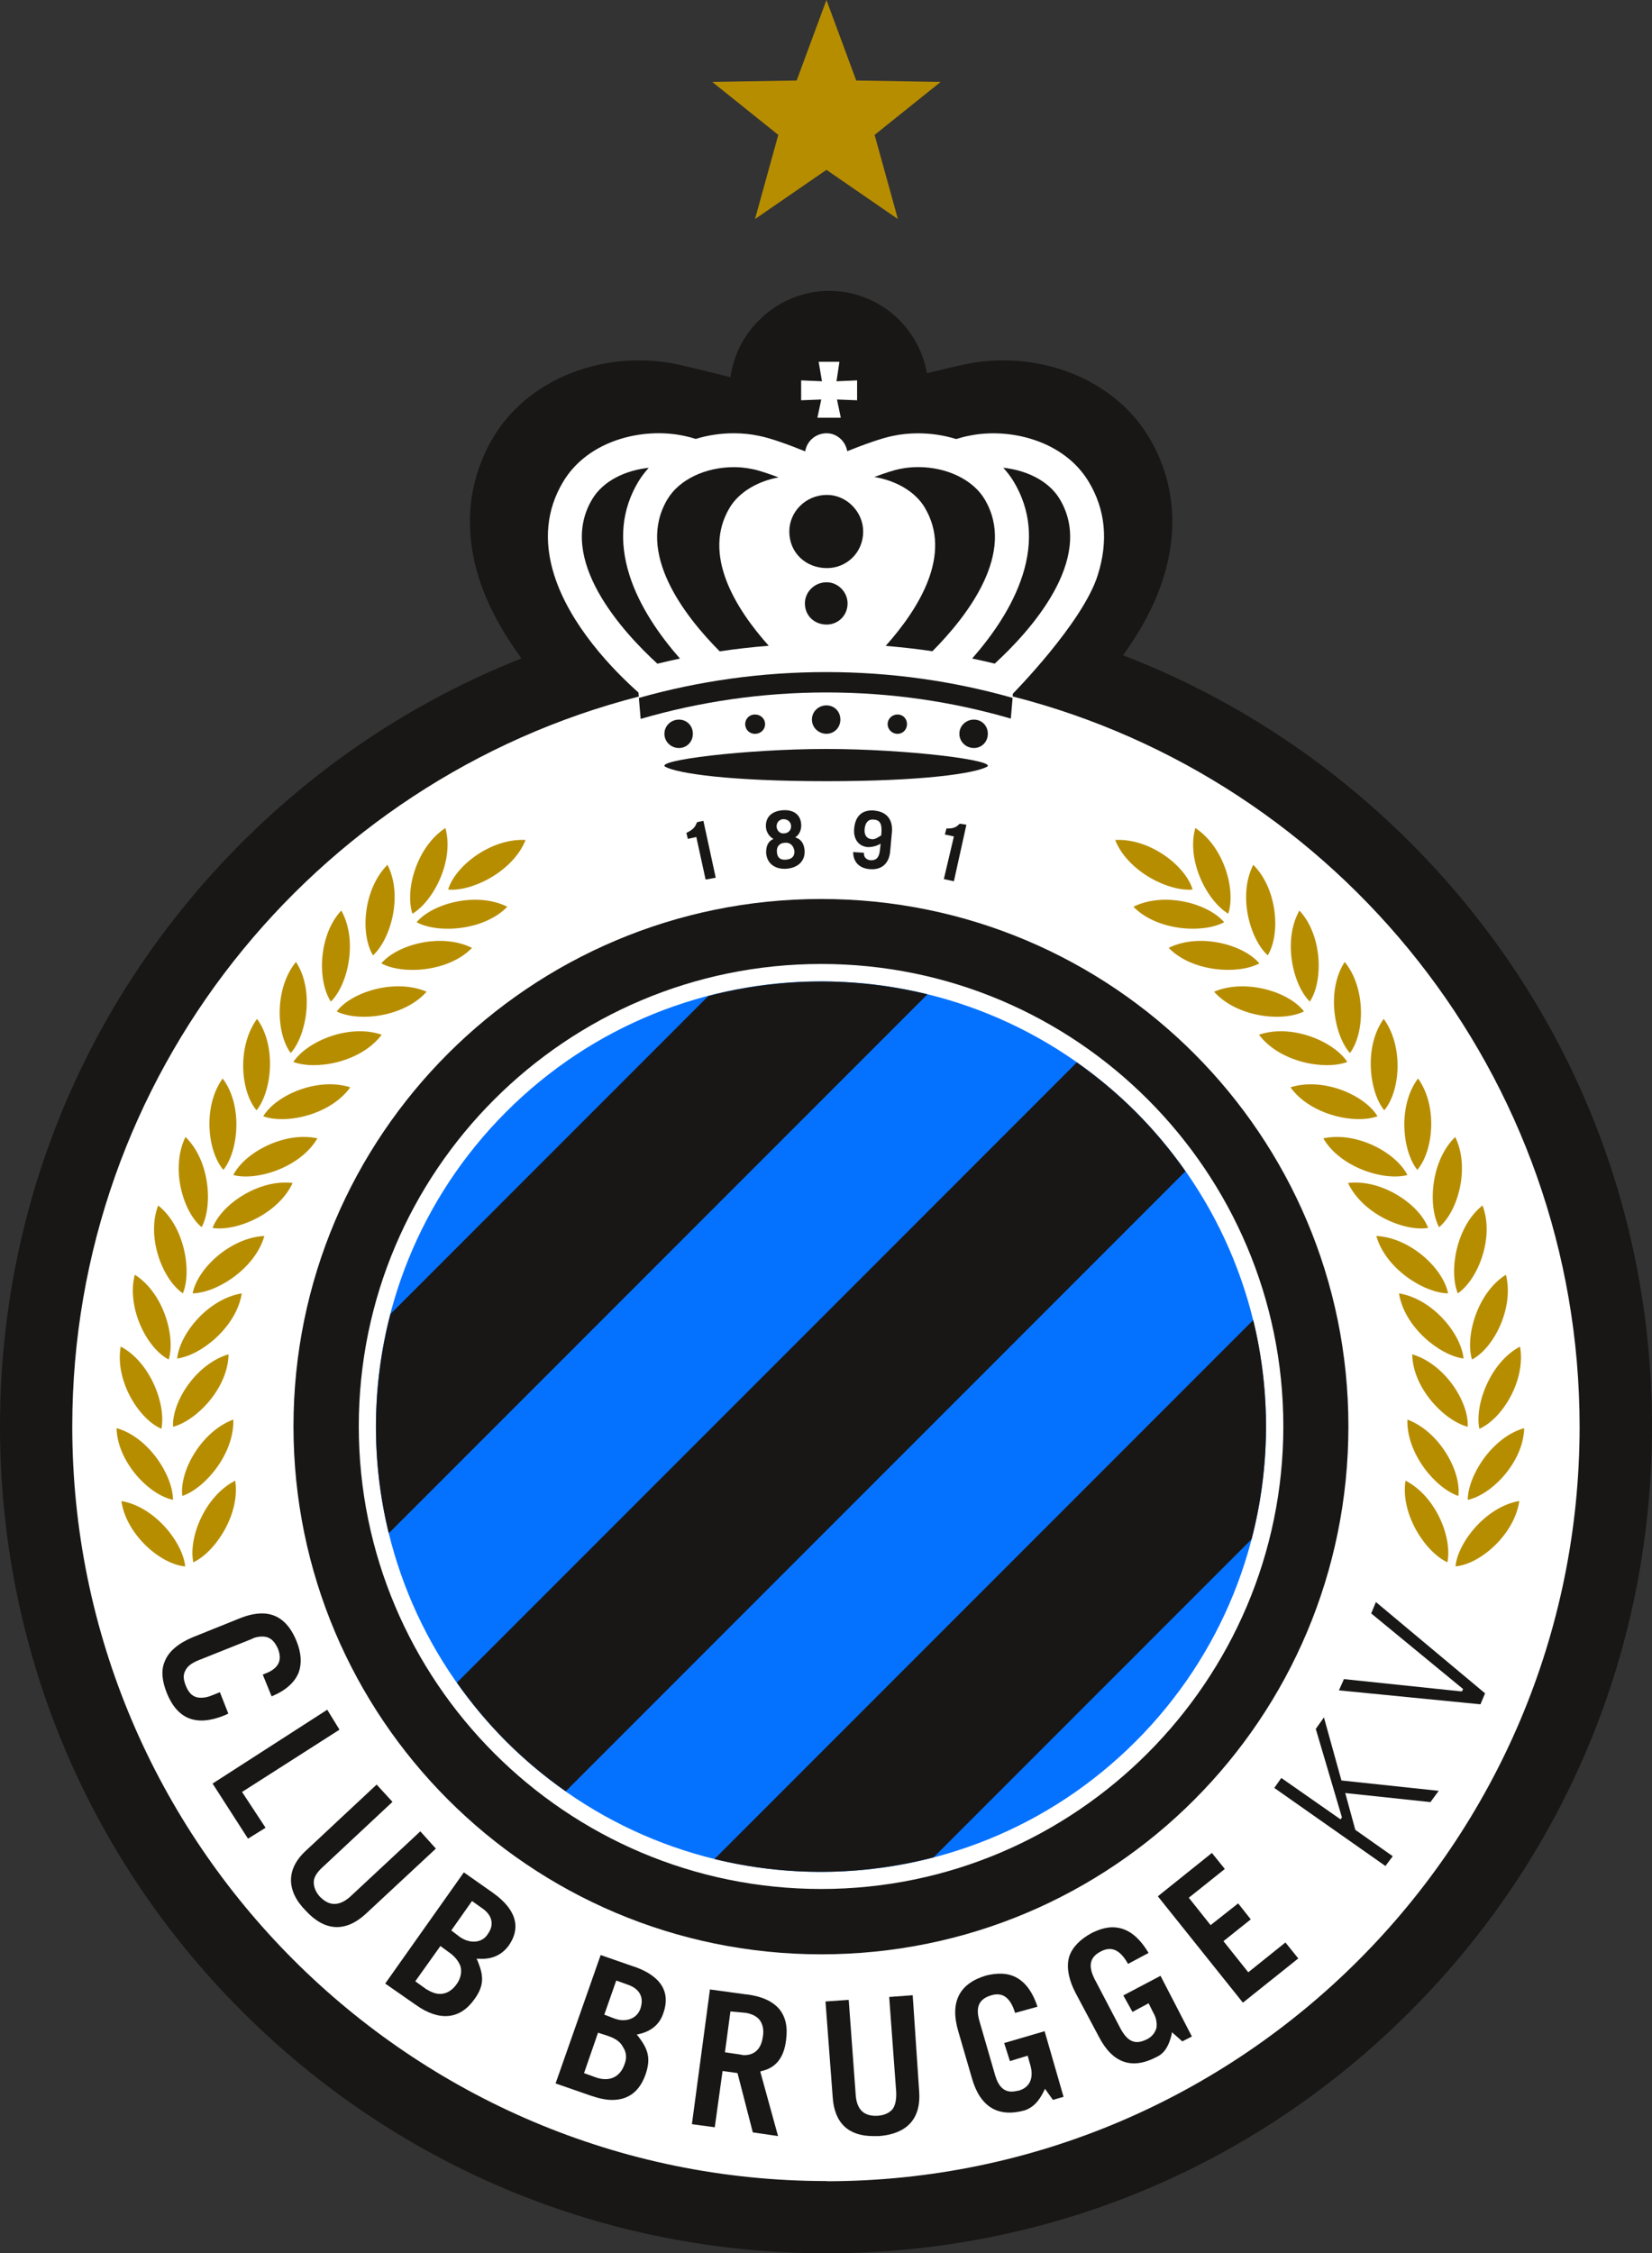<?xml version="1.0" encoding="UTF-8"?> <svg xmlns="http://www.w3.org/2000/svg" id="Layer_1" viewBox="0 0 277.51 378.35"><rect x="0" y="0" width="277.51" height="378.35" fill="#333333" stroke="none"/><defs><style>.cls-1{fill:#fff;}.cls-2{fill:#181716;}.cls-3{fill:#0572ff;}.cls-4{fill:#b78d00;}</style></defs><path class="cls-1" d="M174.56,115.5c3.71-4.09,10.36-12,12.31-18.15,2.05-6.46,1.46-12.44-1.75-17.78-4.14-6.88-12.1-9.33-18.16-9.33-1.6,0-3.17.16-4.61.46-.48.09-1.03.22-1.64.39-2.06-.57-4.21-.85-6.4-.85-1.61,0-3.17.16-4.6.46-.08.02-.17.04-.26.05.35-1.08.55-2.24.55-3.44,0-6.17-5-11.17-11.17-11.17s-11.17,5-11.17,11.17c0,1.2.19,2.36.55,3.44-.05,0-.1-.02-.15-.03-3.58-.75-7.53-.61-11.1.37-.59-.16-1.11-.29-1.53-.37-1.51-.32-3.1-.48-4.72-.48-6.07,0-14.02,2.45-18.16,9.33-3.22,5.34-3.81,11.32-1.75,17.78,2.38,7.5,7.85,14.01,12.13,18.23-55.08,15.94-93.21,66.35-93.21,123.94,0,71.24,57.96,129.19,129.2,129.19s129.04-57.96,129.04-129.19c0-57.73-38.21-108.18-93.39-124.03Z"></path><path class="cls-2" d="M130.77,80.15c-1.75-.65-3.39-1.2-4.41-1.39-1.02-.21-2.04-.32-3.08-.32-4.8,0-9.18,2.1-11.14,5.36-5.4,8.97,2.81,19.59,8.76,25.57,2.71-.41,5.46-.72,8.23-.94-5.51-6.17-11.29-15.32-6.54-23.21,1.55-2.56,4.6-4.39,8.17-5.06Z"></path><path class="cls-2" d="M145,89.24c0-3.3-2.79-6.14-6.08-6.14-3.58,0-6.33,2.84-6.33,6.14,0,3.56,2.75,6.15,6.33,6.15,3.29,0,6.08-2.59,6.08-6.15Z"></path><path class="cls-2" d="M107.25,80.85c.49-.82,1.08-1.58,1.73-2.3-3.8.4-7.6,2.12-9.48,5.24-6.1,10.13,5.16,22.37,10.93,27.65,1.26-.31,2.52-.59,3.79-.86-3.39-3.86-6.81-8.73-8.48-14.01-1.82-5.74-1.31-11.04,1.51-15.73Z"></path><path class="cls-2" d="M171.77,96.59c-1.67,5.27-5.08,10.13-8.46,13.98,1.27.27,2.54.55,3.79.86,5.77-5.3,17-17.51,10.91-27.64-1.88-3.13-5.7-4.85-9.48-5.25.65.71,1.24,1.48,1.74,2.3,2.83,4.7,3.34,9.99,1.51,15.74Z"></path><path class="cls-2" d="M236.9,141.47c-13.95-13.95-30.36-24.56-48.24-31.44,2.81-3.92,5.27-8.28,6.72-12.84,2.7-8.49,1.86-16.74-2.43-23.86-4.76-7.91-14.13-12.82-24.46-12.82-2.06,0-4.08.2-6.02.59-.4.06-3.18.7-6.76,1.56-1.38-7.85-8.21-13.82-16.45-13.82s-15.46,6.32-16.55,14.5c-4.69-1.18-8.75-2.15-9.25-2.23-1.96-.4-3.99-.6-6.07-.6-10.33,0-19.7,4.91-24.46,12.81-4.29,7.12-5.14,15.38-2.44,23.86,1.52,4.77,4.14,9.32,7.11,13.37-17.39,6.88-33.34,17.3-46.96,30.9C14.43,167.65,0,202.47,0,239.52s14.43,71.98,40.64,98.19c26.21,26.2,61.08,40.64,98.2,40.64s71.88-14.43,98.06-40.64c26.19-26.21,40.61-61.08,40.61-98.19s-14.42-71.87-40.62-98.06ZM134.56,63.87l3.52.15-.56-3.27h3.49l-.49,3.27,3.46-.15v3.34l-3.38-.13.64,3.06h-3.93l.65-3.06-3.38.13v-3.34ZM138.84,366.22c-69.86,0-126.7-56.83-126.7-126.69,0-58.9,40.51-108.54,95.17-122.57l-.06-.68c-4.35-3.85-11.47-11.26-14.14-19.68-1.83-5.75-1.32-11.04,1.51-15.74,4.19-6.96,13.35-9.14,20.22-7.69.58.11,1.28.29,2.04.53,2-.62,4.16-.95,6.39-.95,1.44,0,2.85.14,4.2.43,1.94.36,5.11,1.53,7.79,2.61.26-1.68,1.72-3.04,3.61-3.04,1.72,0,3.18,1.34,3.45,3.01,2.66-1.06,5.82-2.22,7.77-2.59,1.29-.27,2.7-.41,4.13-.41,2.24,0,4.4.34,6.4.96.78-.24,1.5-.43,2.1-.54,6.81-1.44,15.97.74,20.16,7.7,2.83,4.7,3.34,9.99,1.51,15.74-2.54,8.01-14.24,19.85-14.24,19.85l-.04.47c54.69,13.96,95.24,63.64,95.24,122.62,0,69.86-56.77,126.69-126.54,126.69Z"></path><path class="cls-2" d="M142.38,101.32c0-1.91-1.61-3.55-3.51-3.55-2.07,0-3.66,1.64-3.66,3.55,0,2.06,1.59,3.55,3.66,3.55,1.9,0,3.51-1.5,3.51-3.55Z"></path><path class="cls-2" d="M155.33,85.21c4.76,7.9-1.04,17.07-6.55,23.24,2.64.22,5.26.51,7.85.9,5.95-5.99,14.14-16.6,8.75-25.56-1.96-3.25-6.33-5.36-11.14-5.36-1.04,0-2.06.1-3.02.3-1.03.19-2.63.72-4.34,1.36,3.7.62,6.87,2.48,8.45,5.11Z"></path><path class="cls-2" d="M161.23,138.3c-.49.45-.82.86-2.24.81l-.27,1.01,1.52.33-1.69,7.16,1.69.36,2.1-9.49-1.11-.17Z"></path><path class="cls-2" d="M133.58,140.6c.77-.47,1.06-1.38,1.01-2.17-.1-1.79-1.48-2.51-3.12-2.38-1.67.13-2.89,1.01-2.81,2.78.04.84.55,1.67,1.27,2.03-.94.41-1.27,1.28-1.23,2.4.17,1.88,1.66,2.74,3.42,2.61,1.82-.14,3.16-1.21,3.04-3.07-.08-1.05-.52-1.89-1.58-2.2ZM131.56,137.55c.78-.02,1.28.47,1.33,1.11.04.74-.49,1.27-1.2,1.27-.6.09-1.18-.41-1.23-1.1-.04-.63.35-1.22,1.11-1.29ZM132.03,144.35c-1.06.09-1.48-.46-1.52-1.29-.1-.92.46-1.51,1.32-1.55.87-.1,1.46.45,1.62,1.37.04.84-.34,1.37-1.41,1.47Z"></path><path class="cls-2" d="M117.1,138.05c-.32.7-.46,1.16-1.8,1.8l.25,1.01,1.42-.32,1.56,7.15,1.7-.31-2.07-9.55-1.06.22Z"></path><path class="cls-2" d="M146.88,136.09c-2.25-.17-3.26,1.15-3.4,3.13-.13,1.51.63,2.89,2.31,3.02.71,0,1.5-.18,2.14-.59l-.09.88c-.13,1.56-.68,1.95-1.64,1.92-.69-.09-1.16-.58-1.06-1.25l-1.82-.13c0,1.76,1.14,2.75,2.79,2.87,2.07.17,3.27-1.02,3.43-3.04l.29-3.21c.17-2.06-.87-3.39-2.94-3.58ZM148.07,139.72l-.04.55c-.55.33-1.02.69-1.53.64-.81-.04-1.36-.59-1.26-1.69.09-1.01.55-1.67,1.46-1.61,1.01.04,1.47.59,1.37,2.11Z"></path><path class="cls-2" d="M168.69,343.06l.96,3.02,2.98-.91.46,1.63c.59,2.12-.09,3.67-1.89,4.22-.5.11-.92.18-1.28.18-1.28,0-2.2-.86-2.75-2.73l-2.66-9.18c-.66-2.34-.04-3.67,2.06-4.27,1.88-.55,3.17.42,3.95,2.97l3.76-1.04c-1.22-3.71-3.34-5.55-6.22-5.55-.69,0-1.52.08-2.44.32-4.46,1.33-6.07,4.44-4.67,9.27l2.32,7.97c1.37,4.8,4.37,6.65,8.91,5.38,1.32-.47,2.29-1.42,3.17-3.21l.19-.4,1.33,1.86,1.79-.51-3.18-11.02-6.77,1.98Z"></path><path class="cls-2" d="M38.36,287.75l-1.42-3.61-1.23.49c-.79.35-1.44.44-1.95.44-1.58,0-2.19-1.14-2.55-2.03-.4-1.01-.47-1.74-.13-2.42.32-.75.99-1.33,2.25-1.84l8.87-3.54c.66-.36,1.31-.45,1.86-.45,1.57,0,2.18,1.11,2.62,2.02.38.95.41,1.74.14,2.39-.3.71-1.05,1.37-2.29,1.82l-.39.17,1.49,3.65c2.38-1,3.86-2.33,4.54-4,.55-1.51.45-3.31-.37-5.31-1.26-3.09-3.22-4.62-5.78-4.62-1.16,0-2.44.28-3.91.89l-7.76,3.12c-2.43,1.03-4.04,2.39-4.69,4.08-.63,1.47-.45,3.25.38,5.32,1.8,4.4,4.99,5.6,9.67,3.71l.63-.29Z"></path><polygon class="cls-2" points="57.03 290.43 54.97 287.08 35.71 299.48 41.66 308.73 44.61 306.9 40.66 300.89 57.03 290.43"></polygon><path class="cls-2" d="M106.5,330.22l-5.6-1.95-7.57,21.56,5.87,2.04c1.39.47,2.54.73,3.63.73,2.77,0,4.64-1.46,5.64-4.36.92-2.75.32-4.23-1.23-6.29l-.28-.32.42-.1c2.02-.46,3.44-1.64,4.04-3.48,1.61-4.51-1.74-6.75-4.91-7.84ZM104.9,346.64c-.56,1.6-1.7,2.47-3.21,2.47-.51,0-1.01-.09-1.56-.28l-2.02-.73,2.35-6.79,1.72.56c1.2.41,2.04.99,2.46,1.83.57.83.71,1.84.26,2.94ZM107.6,337.22c-.42,1.24-1.47,1.99-2.96,1.99-.42,0-.89-.09-1.4-.27l-1.73-.66,2.01-5.73,1.92.69c1.06.36,1.74.93,2.08,1.59.36.7.36,1.48.08,2.39Z"></path><path class="cls-2" d="M125.41,334.89l-6.15-.84-3.03,22.62,3.84.52,1.31-9.45,2.51.35,2.57,9.96,4.24.62-2.99-10.84.27-.09c2.31-.52,3.71-2.21,4.06-5.14.31-2.22-.05-3.91-1.12-5.24-1.14-1.34-2.97-2.17-5.5-2.48ZM128.15,341.95c-.33,2.57-1.88,3.13-3.11,3.13-.24,0-.51-.06-.74-.11l-2.52-.37.92-6.86,2.61.24c1.02.19,1.81.57,2.31,1.21.5.7.72,1.58.54,2.75Z"></path><path class="cls-2" d="M153.32,335.02l-3.95.29,1.18,15.99c.04,1.2-.13,2.22-.63,2.87-.55.63-1.39,1.01-2.48,1.09-2.3.12-3.49-1-3.69-3.44l-1.18-16.03-3.9.28,1.21,16.07c.29,4.36,2.66,6.53,6.82,6.53h.91c3.35-.24,7.24-1.75,6.79-7.57l-1.08-16.08Z"></path><path class="cls-2" d="M188.71,335.07l1.53,2.75,2.71-1.45.76,1.54c.56.92.65,1.81.56,2.58-.23.82-.74,1.46-1.51,1.88-2.02,1.05-3.29.49-4.51-1.71l-4.41-8.42c-1.08-2.21-.77-3.64,1.13-4.6,1.81-.92,3.24-.18,4.52,2.12l3.45-1.84c-1.7-2.85-3.67-4.31-6.07-4.31-1.05,0-2.24.35-3.48.96-1.94,1.06-3.21,2.34-3.76,3.9-.52,1.65-.19,3.77,1.04,6.15l3.91,7.34c2.29,4.46,5.55,5.6,9.68,3.44,1.33-.61,2.06-1.78,2.55-3.76l.06-.41,1.74,1.54,1.61-.82-5.27-10.19-6.26,3.3Z"></path><polygon class="cls-2" points="231.13 269 230.34 270.91 245.77 283.6 245.63 283.95 245.43 284 225.76 281.94 224.92 283.83 248.69 286.17 249.47 284.33 231.13 269"></polygon><polygon class="cls-2" points="209.69 331.17 205.52 325.94 210.11 322.28 207.99 319.6 203.36 323.25 199.7 318.65 205.75 313.82 203.58 311.13 194.5 318.41 208.79 336.27 218.09 328.84 215.93 326.16 209.69 331.17"></polygon><path class="cls-2" d="M70.62,307.49l-11.79,10.98c-.92.82-1.81,1.22-2.66,1.22s-1.62-.4-2.44-1.22c-.74-.82-1.06-1.7-1.02-2.57.05-.79.62-1.6,1.48-2.38l11.74-10.97-2.66-2.9-11.79,11.01c-1.79,1.62-2.6,3.31-2.6,5.07.03,1.69.8,3.39,2.46,5.07,3.21,3.51,6.7,3.68,10.09.57l11.79-10.97-2.61-2.9Z"></path><polygon class="cls-2" points="222.4 288.37 221.03 290.3 225.42 305.15 225.21 305.48 225.02 305.37 215.24 298.54 214.06 300.21 232.73 313.32 233.96 311.68 227.67 307.25 225.98 301.07 240.29 302.59 241.68 300.7 225.34 298.96 222.4 288.37"></polygon><path class="cls-2" d="M82.8,317.82l-4.88-3.43-13.21,18.67,5.14,3.58c3.95,2.81,7.44,2.47,9.86-.97,1.69-2.34,1.51-3.99.54-6.37l-.19-.41h.47c2.07.14,3.76-.62,4.92-2.2,2.7-3.86.08-6.94-2.66-8.87ZM76.71,333.16c-.78,1.09-1.74,1.64-2.79,1.64-.78,0-1.56-.33-2.38-.84l-1.78-1.28,4.22-5.92,1.47,1.07c1.01.71,1.64,1.54,1.93,2.41.21.98,0,1.99-.67,2.92ZM81.92,324.79c-.54.83-1.38,1.23-2.35,1.23-.73,0-1.57-.26-2.33-.79l-1.43-1.09,3.48-4.94,1.66,1.18c1.79,1.2,2.12,2.87.96,4.41Z"></path><path class="cls-4" d="M246.56,251.84c4.09-.87,9.35-6.4,9.48-12.04-5.44,1.54-9.47,8.03-9.48,12.04Z"></path><path class="cls-4" d="M244.45,190.91c-4.14,4.04-4.59,11.64-2.71,15.15,3.21-2.67,5.23-10.05,2.71-15.15Z"></path><path class="cls-4" d="M247.27,228.28c3.73-1.95,7.1-8.77,5.7-14.24-4.85,3.04-6.87,10.43-5.7,14.24Z"></path><path class="cls-4" d="M238.21,181.09c-3.43,4.53-2.66,12.19-.12,15.35,2.72-3.23,3.44-10.73.12-15.35Z"></path><path class="cls-4" d="M248.51,239.91c3.84-1.67,7.84-8.15,6.83-13.81-5.06,2.68-7.66,9.88-6.83,13.81Z"></path><path class="cls-4" d="M239.9,206.18c-1.47-3.95-7.76-8.23-13.45-7.55,2.43,5.25,9.5,8.2,13.45,7.55Z"></path><path class="cls-4" d="M226.33,178.31c-2.35-3.52-9.41-6.44-14.84-4.57,3.49,4.64,11.04,6,14.84,4.57Z"></path><path class="cls-4" d="M236.42,197.3c-1.88-3.75-8.52-7.37-14.13-6.16,2.88,4.92,10.21,7.19,14.13,6.16Z"></path><path class="cls-4" d="M231.4,187.43c-2.2-3.6-9.16-6.59-14.62-4.86,3.32,4.65,10.87,6.25,14.62,4.86Z"></path><path class="cls-4" d="M225.89,161.52c-3.14,4.79-1.75,12.35.88,15.3,2.53-3.38,2.68-10.96-.88-15.3Z"></path><path class="cls-4" d="M210.53,145.21c-2.65,5.21-.52,12.51,2.43,15.21,2.2-3.63,1.61-11.18-2.43-15.21Z"></path><path class="cls-4" d="M218.28,152.89c-2.83,5.03-1.1,12.49,1.75,15.29,2.29-3.46,2.12-11.15-1.75-15.29Z"></path><path class="cls-4" d="M232.44,171.08c-3.36,4.64-2.43,12.28.09,15.35,2.71-3.2,3.28-10.75-.09-15.35Z"></path><path class="cls-4" d="M244.89,217.17c3.45-2.37,6.18-9.49,4.15-14.76-4.44,3.5-5.68,11.04-4.15,14.76Z"></path><path class="cls-4" d="M231.2,207.53c1.55,5.49,7.98,9.56,12.05,9.64-.81-4.2-6.38-9.36-12.05-9.64Z"></path><path class="cls-4" d="M206.33,153.42c1.31-4.03-.74-11.26-5.54-14.39-1.54,5.56,2.06,12.33,5.54,14.39Z"></path><path class="cls-4" d="M211.56,161.76c-2.73-3.19-10.1-5.16-15.24-2.6,3.92,4.05,11.67,4.52,15.24,2.6Z"></path><path class="cls-4" d="M33.87,206.06c1.88-3.51,1.44-11.12-2.71-15.15-2.53,5.1-.51,12.48,2.71,15.15Z"></path><path class="cls-4" d="M28.34,228.28c1.17-3.82-.85-11.2-5.7-14.24-1.4,5.48,1.97,12.3,5.7,14.24Z"></path><path class="cls-4" d="M37.4,181.09c-3.32,4.62-2.61,12.12.12,15.35,2.54-3.16,3.32-10.82-.12-15.35Z"></path><path class="cls-4" d="M27.11,239.91c.82-3.93-1.77-11.13-6.83-13.81-1.01,5.66,2.99,12.14,6.83,13.81Z"></path><path class="cls-4" d="M35.71,206.18c3.95.65,11.02-2.3,13.45-7.55-5.69-.68-11.98,3.61-13.45,7.55Z"></path><path class="cls-4" d="M49.28,178.31c3.8,1.43,11.35.07,14.84-4.57-5.43-1.87-12.49,1.05-14.84,4.57Z"></path><path class="cls-4" d="M39.19,197.3c3.92,1.03,11.24-1.23,14.13-6.16-5.6-1.21-12.24,2.41-14.13,6.16Z"></path><path class="cls-4" d="M44.22,187.43c3.76,1.4,11.3-.21,14.62-4.86-5.46-1.74-12.43,1.26-14.62,4.86Z"></path><path class="cls-4" d="M49.72,161.52c-3.57,4.33-3.41,11.92-.88,15.3,2.64-2.95,4.03-10.51.88-15.3Z"></path><path class="cls-4" d="M65.09,145.21c-4.04,4.03-4.62,11.58-2.43,15.21,2.95-2.7,5.08-10.01,2.43-15.21Z"></path><path class="cls-4" d="M57.33,152.89c-3.87,4.14-4.04,11.82-1.75,15.29,2.85-2.79,4.59-10.25,1.75-15.29Z"></path><path class="cls-4" d="M43.18,171.08c-3.37,4.6-2.8,12.15-.09,15.35,2.52-3.07,3.45-10.72.09-15.35Z"></path><path class="cls-4" d="M30.72,217.17c1.53-3.71.29-11.25-4.15-14.76-2.03,5.27.7,12.39,4.15,14.76Z"></path><path class="cls-4" d="M32.36,217.17c4.06-.08,10.5-4.15,12.05-9.64-5.67.28-11.24,5.44-12.05,9.64Z"></path><path class="cls-4" d="M74.82,139.03c-4.79,3.13-6.85,10.37-5.54,14.39,3.48-2.06,7.07-8.84,5.54-14.39Z"></path><path class="cls-4" d="M75.28,149.36c3.96.39,10.9-3,13.01-8.32-5.73-.32-11.79,4.29-13.01,8.32Z"></path><path class="cls-4" d="M64.05,161.76c3.57,1.93,11.31,1.46,15.24-2.6-5.13-2.56-12.51-.6-15.24,2.6Z"></path><path class="cls-4" d="M69.98,154.85c3.57,1.93,11.31,1.45,15.24-2.6-5.13-2.56-12.51-.6-15.24,2.6Z"></path><path class="cls-4" d="M56.56,169.83c3.61,1.79,11.25,1,15.11-3.31-5.23-2.24-12.56-.03-15.11,3.31Z"></path><path class="cls-4" d="M29.07,239.57c3.9-1.01,9.23-6.44,9.32-12.17-5.45,1.61-9.54,7.98-9.32,12.17Z"></path><path class="cls-4" d="M29.76,228.11c4.04-.53,9.98-5.32,10.85-10.94-5.6.92-10.4,6.69-10.85,10.94Z"></path><path class="cls-4" d="M20.39,252.04c.8,5.6,6.53,10.61,10.72,10.98-.38-3.97-5.07-10.02-10.72-10.98Z"></path><path class="cls-4" d="M29.06,251.84c0-4.02-4.04-10.51-9.48-12.04.14,5.64,5.39,11.18,9.48,12.04Z"></path><path class="cls-4" d="M30.62,251.19c3.85-1.3,8.76-7.13,8.57-12.83-5.32,1.98-9.07,8.58-8.57,12.83Z"></path><path class="cls-4" d="M32.47,262.33c3.7-1.72,7.91-8.09,7.04-13.71-5.06,2.57-7.89,9.52-7.04,13.71Z"></path><path class="cls-4" d="M200.34,149.36c-1.21-4.04-7.27-8.64-13.01-8.32,2.11,5.32,9.04,8.71,13.01,8.32Z"></path><path class="cls-4" d="M205.64,154.85c-2.73-3.19-10.1-5.16-15.24-2.6,3.92,4.05,11.67,4.52,15.24,2.6Z"></path><path class="cls-4" d="M219.05,169.83c-2.55-3.34-9.88-5.54-15.11-3.31,3.86,4.31,11.5,5.1,15.11,3.31Z"></path><path class="cls-4" d="M237.23,227.4c.09,5.72,5.42,11.16,9.32,12.17.22-4.18-3.87-10.56-9.32-12.17Z"></path><path class="cls-4" d="M245.86,228.11c-.45-4.25-5.25-10.02-10.85-10.94.87,5.62,6.8,10.42,10.85,10.94Z"></path><path class="cls-4" d="M244.5,263.01c4.19-.37,9.91-5.38,10.72-10.98-5.64.96-10.34,7-10.72,10.98Z"></path><path class="cls-4" d="M236.42,238.36c-.18,5.7,4.72,11.53,8.57,12.83.49-4.25-3.26-10.85-8.57-12.83Z"></path><path class="cls-4" d="M236.1,248.62c-.87,5.62,3.34,11.99,7.04,13.71.85-4.19-1.98-11.14-7.04-13.71Z"></path><path class="cls-2" d="M138.83,125.76c-13.62,0-29.13,1.94-27.03,3.01,2.07,1.09,10.59,2.4,27.03,2.4s24.8-1.32,26.93-2.4c2.04-1.07-13.37-3.01-26.93-3.01h0Z"></path><path class="cls-2" d="M138.83,118.44c-1.3,0-2.44,1.01-2.44,2.38s1.14,2.39,2.44,2.39,2.34-1.03,2.34-2.39-1.02-2.38-2.34-2.38Z"></path><path class="cls-2" d="M163.6,120.83c-1.3,0-2.44,1.01-2.44,2.38s1.14,2.39,2.44,2.39,2.34-1.03,2.34-2.39-1.02-2.38-2.34-2.38Z"></path><path class="cls-2" d="M114.05,120.83c-1.3,0-2.44,1.01-2.44,2.38s1.14,2.39,2.44,2.39,2.34-1.03,2.34-2.39-1.02-2.38-2.34-2.38Z"></path><path class="cls-2" d="M150.77,119.97c-.88,0-1.66.69-1.66,1.62s.78,1.63,1.66,1.63,1.59-.7,1.59-1.63-.69-1.62-1.59-1.62Z"></path><path class="cls-2" d="M126.8,119.97c-.88,0-1.62.69-1.62,1.62s.74,1.63,1.62,1.63c.98,0,1.72-.7,1.72-1.63s-.75-1.62-1.72-1.62Z"></path><path class="cls-2" d="M107.32,117.19l.3,3.52c9.9-2.88,20.37-4.44,31.2-4.44s21.14,1.53,30.98,4.39l.3-3.48c-9.95-2.82-20.45-4.33-31.29-4.33s-21.38,1.48-31.5,4.34Z"></path><path class="cls-2" d="M226.51,239.5c0-48.91-39.64-88.55-88.55-88.55s-88.66,39.64-88.66,88.55,39.65,88.65,88.66,88.65,88.55-39.65,88.55-88.65h0ZM137.96,317.18c-42.86,0-77.69-34.83-77.69-77.69s34.82-77.63,77.69-77.63,77.62,34.88,77.62,77.63-34.87,77.69-77.62,77.69h0Z"></path><path class="cls-3" d="M190.77,292.41c-29.2,29.2-76.53,29.2-105.73,0-29.2-29.2-29.19-76.53,0-105.73,29.2-29.2,76.53-29.2,105.73,0,29.2,29.2,29.2,76.53,0,105.73h0Z"></path><path class="cls-2" d="M65.59,220.64c-3.14,12.05-3.24,24.72-.28,36.81l90.49-90.49c-12.08-2.97-24.76-2.86-36.8.27l-53.41,53.41Z"></path><path class="cls-2" d="M76.75,282.53c2.44,3.46,5.19,6.78,8.29,9.88,3.13,3.13,6.49,5.91,9.99,8.37l104.11-104.11c-2.46-3.5-5.24-6.86-8.37-9.99-3.1-3.1-6.42-5.85-9.88-8.29l-104.14,104.14Z"></path><path class="cls-2" d="M210.51,221.66l-90.49,90.49c12.08,2.97,24.76,2.86,36.81-.28l53.41-53.41c3.14-12.05,3.24-24.72.28-36.8Z"></path><polygon class="cls-4" points="138.83 0 143.83 13.52 158.01 13.76 146.92 22.65 150.83 36.78 138.83 28.52 126.83 36.78 130.74 22.65 119.65 13.76 133.83 13.52 138.83 0"></polygon></svg> 